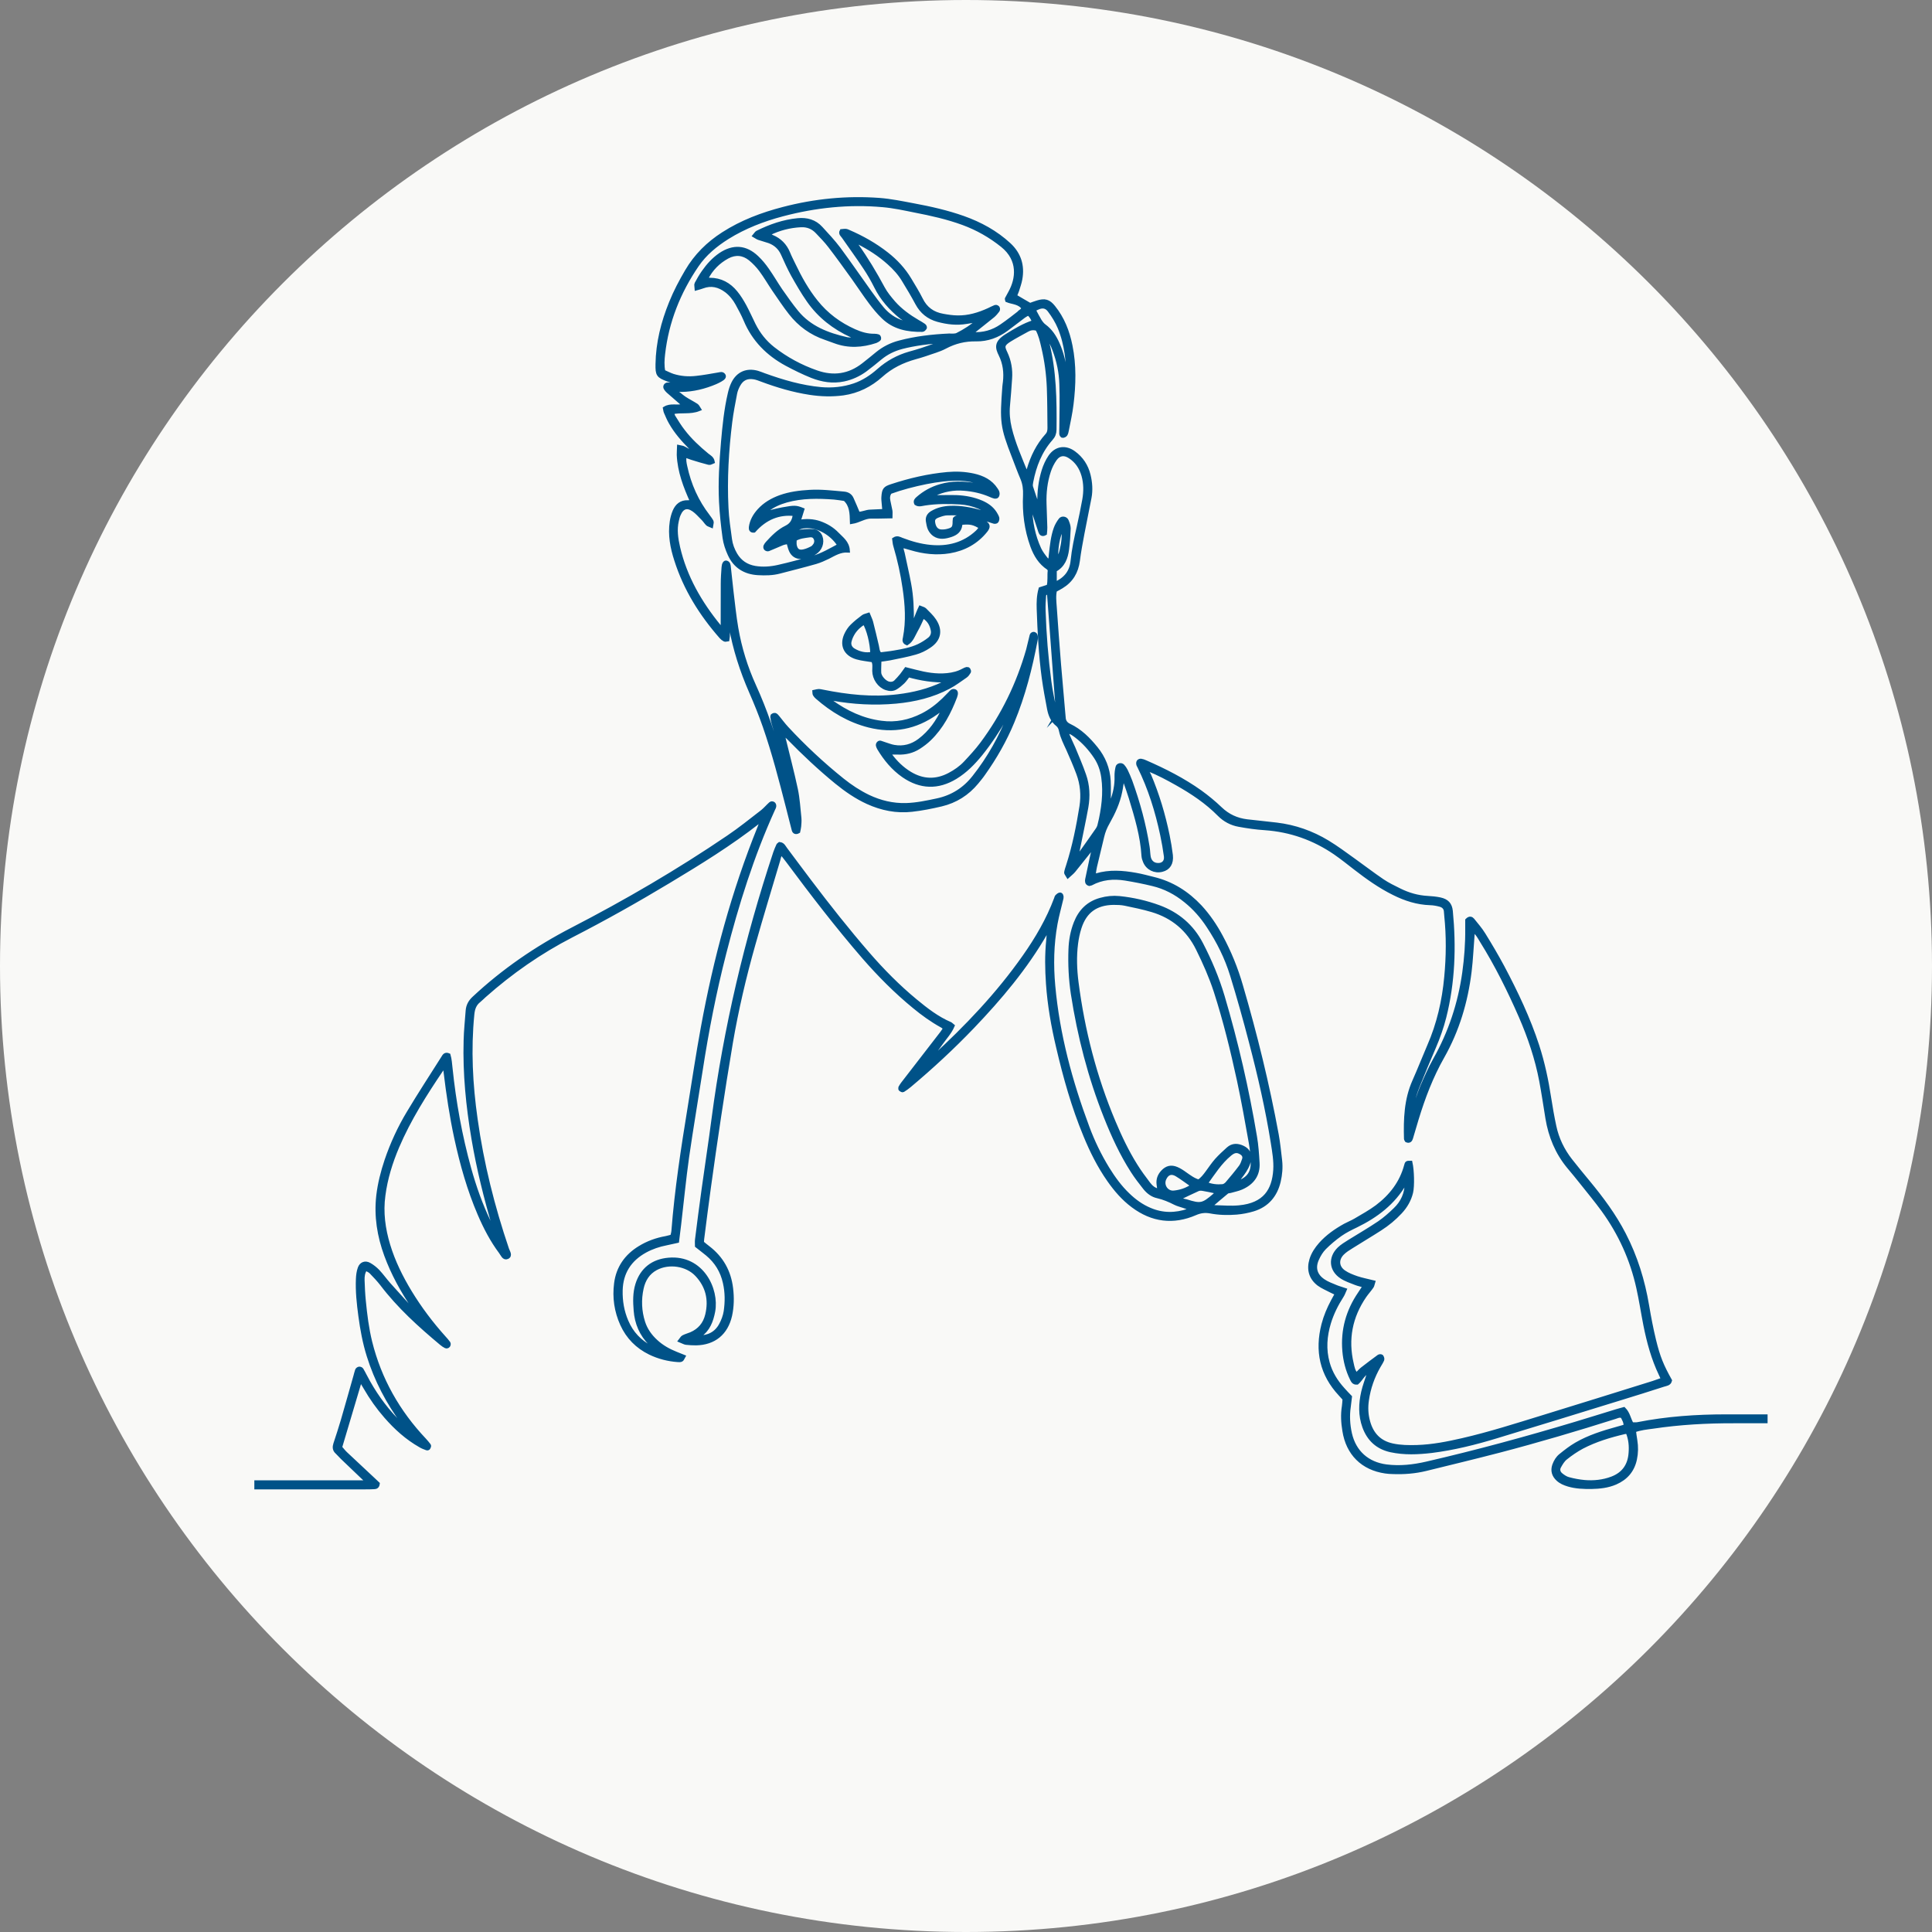 <svg xmlns="http://www.w3.org/2000/svg" xmlns:xlink="http://www.w3.org/1999/xlink" width="96px" height="96px" viewBox="0 0 96 96"><rect x="0" y="0" width="96" height="96" fill="#808080" stroke="none"/><g id="surface1"><path style=" stroke:none;fill-rule:nonzero;fill:rgb(97.647%,97.647%,96.863%);fill-opacity:1;" d="M 48 0 C 74.5 0 96 21.5 96 48 C 96 74.5 74.5 96 48 96 C 21.5 96 0 74.5 0 48 C 0 21.5 21.5 0 48 0 Z M 48 0 "></path><path style="fill-rule:nonzero;fill:#005288;fill-opacity:1;stroke-width:0.2;stroke-linecap:butt;stroke-linejoin:miter;stroke:#005288;stroke-opacity:1;stroke-miterlimit:10;" d="M 85.762 70.379 C 84.289 70.379 82.824 70.48 81.375 70.766 C 81.277 70.785 81.172 70.77 81.082 70.77 C 80.934 70.523 80.906 70.238 80.688 70.02 C 80.562 70.055 80.434 70.086 80.309 70.125 C 79.633 70.332 78.961 70.543 78.285 70.746 C 75.844 71.48 73.387 72.148 70.898 72.723 C 70.238 72.875 69.57 72.953 68.891 72.867 C 67.945 72.746 67.289 72.164 67.078 71.238 C 66.98 70.797 66.953 70.348 67.02 69.898 C 67.039 69.734 67.059 69.574 67.078 69.414 C 66.949 69.281 66.836 69.164 66.727 69.039 C 66.379 68.656 66.113 68.227 65.973 67.723 C 65.785 67.051 65.836 66.387 66.035 65.73 C 66.18 65.254 66.402 64.812 66.672 64.391 C 66.727 64.309 66.758 64.215 66.812 64.094 C 66.641 64.035 66.5 64 66.363 63.941 C 66.156 63.855 65.941 63.777 65.758 63.652 C 65.352 63.379 65.242 62.996 65.445 62.555 C 65.535 62.352 65.656 62.152 65.812 61.996 C 66.055 61.754 66.32 61.531 66.602 61.332 C 66.848 61.16 67.117 61.027 67.387 60.898 C 68.379 60.414 69.23 59.773 69.793 58.801 C 69.805 58.777 69.855 58.773 69.902 58.758 C 69.902 59.305 69.699 59.746 69.328 60.102 C 69.082 60.34 68.82 60.574 68.539 60.766 C 68.055 61.094 67.547 61.387 67.051 61.695 C 66.871 61.809 66.688 61.918 66.539 62.062 C 66.09 62.504 66.141 63.098 66.664 63.441 C 66.871 63.578 67.121 63.66 67.359 63.754 C 67.496 63.809 67.641 63.836 67.824 63.891 C 67.727 64.039 67.648 64.16 67.566 64.281 C 66.977 65.145 66.711 66.094 66.801 67.137 C 66.844 67.617 66.961 68.082 67.176 68.516 C 67.223 68.605 67.262 68.715 67.43 68.703 C 67.629 68.535 67.734 68.23 68.066 68.094 C 68.035 68.199 68.023 68.254 68.004 68.305 C 67.914 68.594 67.805 68.871 67.738 69.164 C 67.605 69.742 67.586 70.324 67.793 70.895 C 68.02 71.52 68.453 71.918 69.109 72.062 C 69.781 72.207 70.453 72.176 71.129 72.098 C 72.23 71.961 73.309 71.691 74.371 71.367 C 76.41 70.75 78.445 70.121 80.48 69.492 C 81.211 69.27 81.938 69.039 82.668 68.805 C 82.789 68.766 82.941 68.762 82.98 68.598 C 82.578 67.879 82.398 67.457 82.188 66.594 C 82.051 66.027 81.941 65.453 81.844 64.875 C 81.637 63.641 81.273 62.457 80.695 61.34 C 80.211 60.398 79.586 59.559 78.914 58.746 C 78.617 58.391 78.324 58.027 78.035 57.664 C 77.641 57.16 77.367 56.594 77.234 55.969 C 77.133 55.5 77.051 55.027 76.977 54.555 C 76.844 53.68 76.66 52.812 76.387 51.969 C 75.945 50.609 75.332 49.324 74.664 48.062 C 74.367 47.508 74.047 46.965 73.715 46.43 C 73.559 46.176 73.359 45.949 73.172 45.715 C 73.113 45.645 73.027 45.602 72.906 45.727 C 72.906 45.84 72.906 45.988 72.906 46.137 C 72.914 46.875 72.859 47.605 72.758 48.336 C 72.543 49.867 72.066 51.309 71.305 52.656 C 71.062 53.09 70.863 53.543 70.668 53.996 C 70.527 54.328 70.426 54.676 70.301 55.012 C 70.27 55.098 70.219 55.176 70.152 55.309 C 70.168 54.828 70.227 54.531 70.441 53.98 C 70.703 53.324 70.977 52.676 71.254 52.027 C 71.461 51.543 71.637 51.051 71.766 50.539 C 72.203 48.805 72.262 47.043 72.09 45.27 C 72.055 44.938 71.898 44.766 71.555 44.691 C 71.352 44.648 71.137 44.629 70.93 44.617 C 70.441 44.59 69.98 44.457 69.547 44.242 C 69.254 44.098 68.953 43.953 68.684 43.77 C 68.199 43.441 67.734 43.082 67.258 42.742 C 66.832 42.438 66.41 42.121 65.965 41.852 C 65.184 41.379 64.34 41.082 63.43 40.973 C 62.938 40.914 62.445 40.867 61.953 40.809 C 61.449 40.746 61.012 40.547 60.637 40.188 C 60.324 39.887 59.984 39.609 59.633 39.355 C 58.789 38.754 57.863 38.285 56.914 37.871 C 56.844 37.84 56.773 37.812 56.699 37.801 C 56.664 37.793 56.605 37.812 56.582 37.84 C 56.559 37.867 56.551 37.922 56.559 37.961 C 56.562 38.004 56.59 38.043 56.609 38.082 C 57.145 39.164 57.5 40.309 57.75 41.488 C 57.824 41.84 57.887 42.195 57.934 42.551 C 57.969 42.836 57.777 43.008 57.496 42.98 C 57.277 42.961 57.121 42.812 57.078 42.574 C 57.051 42.41 57.051 42.246 57.023 42.082 C 56.848 40.969 56.551 39.887 56.168 38.824 C 56.102 38.641 56.02 38.465 55.938 38.289 C 55.898 38.207 55.844 38.133 55.785 38.066 C 55.711 37.984 55.555 38.016 55.531 38.121 C 55.496 38.266 55.477 38.418 55.48 38.562 C 55.496 39.008 55.406 39.43 55.246 39.84 C 55.223 39.898 55.207 39.984 55.094 39.965 C 55.094 39.574 55.109 39.184 55.09 38.797 C 55.055 38.195 54.84 37.66 54.457 37.188 C 54.086 36.73 53.676 36.316 53.133 36.059 C 52.949 35.973 52.859 35.84 52.852 35.641 C 52.848 35.566 52.84 35.492 52.832 35.418 C 52.762 34.609 52.688 33.805 52.621 32.996 C 52.547 32.055 52.473 31.113 52.41 30.168 C 52.391 29.891 52.355 29.602 52.422 29.324 C 52.539 29.262 52.645 29.207 52.746 29.145 C 53.23 28.852 53.484 28.422 53.559 27.863 C 53.617 27.402 53.703 26.945 53.789 26.492 C 53.898 25.902 54.027 25.316 54.137 24.727 C 54.207 24.355 54.18 23.977 54.09 23.609 C 53.98 23.156 53.734 22.781 53.359 22.508 C 52.941 22.199 52.477 22.266 52.184 22.695 C 52.043 22.902 51.934 23.145 51.859 23.383 C 51.699 23.902 51.633 24.438 51.645 24.984 C 51.648 25.043 51.691 25.125 51.566 25.184 C 51.453 24.852 51.336 24.527 51.234 24.203 C 51.207 24.121 51.227 24.023 51.242 23.938 C 51.395 23.145 51.68 22.41 52.223 21.797 C 52.344 21.664 52.395 21.527 52.398 21.352 C 52.414 19.895 52.395 18.441 52.035 17.016 C 52.02 16.953 52.035 16.883 52.035 16.754 C 52.238 16.965 52.316 17.176 52.395 17.383 C 52.602 17.934 52.723 18.508 52.738 19.094 C 52.766 19.797 52.742 20.504 52.738 21.207 C 52.738 21.328 52.73 21.449 52.734 21.566 C 52.738 21.602 52.785 21.664 52.805 21.66 C 52.855 21.652 52.918 21.629 52.945 21.586 C 52.98 21.527 53 21.449 53.012 21.375 C 53.094 20.949 53.191 20.523 53.242 20.094 C 53.363 19.121 53.387 18.148 53.191 17.18 C 53.051 16.48 52.797 15.828 52.344 15.266 C 52.105 14.969 51.918 14.914 51.551 15.027 C 51.426 15.066 51.301 15.113 51.18 15.156 C 50.926 15.012 50.684 14.867 50.426 14.715 C 50.461 14.625 50.508 14.531 50.539 14.434 C 50.598 14.246 50.664 14.062 50.699 13.871 C 50.82 13.203 50.645 12.629 50.141 12.16 C 49.477 11.547 48.707 11.129 47.863 10.828 C 47.055 10.543 46.223 10.355 45.379 10.199 C 44.82 10.094 44.258 9.977 43.691 9.934 C 42.078 9.816 40.484 9.973 38.918 10.383 C 37.867 10.656 36.859 11.035 35.941 11.625 C 35.195 12.102 34.582 12.707 34.133 13.473 C 33.836 13.98 33.562 14.496 33.344 15.039 C 32.945 16.02 32.688 17.031 32.672 18.098 C 32.664 18.613 32.703 18.68 33.184 18.859 C 33.379 18.93 33.586 18.969 33.789 19.02 C 33.84 19.035 33.895 19.039 33.949 19.051 C 33.691 19.105 33.438 19.105 33.184 19.105 C 33.078 19.109 33.023 19.211 33.082 19.297 C 33.113 19.344 33.148 19.395 33.195 19.434 C 33.406 19.621 33.621 19.809 33.84 19.996 C 33.891 20.043 33.969 20.074 33.93 20.168 C 33.645 20.254 33.332 20.117 33.043 20.293 C 33.059 20.363 33.059 20.422 33.082 20.473 C 33.16 20.652 33.234 20.832 33.332 21 C 33.594 21.461 33.941 21.855 34.312 22.23 C 34.391 22.305 34.457 22.391 34.574 22.527 C 34.301 22.477 34.145 22.363 33.973 22.273 C 33.914 22.242 33.844 22.238 33.742 22.215 C 33.738 22.363 33.723 22.48 33.727 22.598 C 33.762 23.418 34.051 24.176 34.395 24.934 C 34.301 24.945 34.242 24.961 34.184 24.957 C 33.852 24.941 33.645 25.121 33.523 25.402 C 33.453 25.566 33.406 25.742 33.379 25.922 C 33.281 26.574 33.402 27.207 33.602 27.824 C 34.059 29.266 34.844 30.516 35.836 31.645 C 35.883 31.699 35.941 31.746 36.008 31.781 C 36.035 31.801 36.09 31.777 36.148 31.77 C 36.211 31.383 36.102 30.992 36.203 30.609 C 36.258 30.777 36.281 30.945 36.312 31.117 C 36.512 32.242 36.859 33.324 37.32 34.375 C 37.566 34.938 37.797 35.508 38 36.09 C 38.457 37.406 38.805 38.758 39.152 40.109 C 39.25 40.484 39.34 40.863 39.441 41.242 C 39.469 41.344 39.551 41.375 39.664 41.312 C 39.68 41.234 39.703 41.148 39.711 41.059 C 39.723 40.926 39.734 40.789 39.723 40.656 C 39.672 40.18 39.645 39.695 39.547 39.227 C 39.367 38.379 39.141 37.535 38.938 36.691 C 38.918 36.609 38.906 36.527 38.879 36.375 C 39.02 36.504 39.105 36.582 39.188 36.664 C 39.945 37.438 40.734 38.18 41.57 38.863 C 42.051 39.254 42.555 39.602 43.117 39.859 C 43.816 40.176 44.547 40.324 45.309 40.238 C 45.801 40.184 46.289 40.086 46.77 39.973 C 47.477 39.805 48.066 39.434 48.531 38.871 C 48.645 38.73 48.762 38.594 48.863 38.445 C 49.438 37.637 49.93 36.777 50.309 35.859 C 50.852 34.551 51.199 33.188 51.461 31.801 C 51.477 31.727 51.477 31.648 51.461 31.578 C 51.457 31.543 51.402 31.5 51.367 31.496 C 51.336 31.492 51.273 31.527 51.266 31.559 C 51.199 31.805 51.152 32.055 51.086 32.297 C 50.602 33.988 49.848 35.547 48.797 36.957 C 48.547 37.293 48.258 37.605 47.973 37.91 C 47.746 38.152 47.473 38.34 47.18 38.496 C 46.512 38.848 45.852 38.824 45.211 38.438 C 44.816 38.199 44.5 37.887 44.227 37.52 C 44.207 37.492 44.215 37.438 44.211 37.395 C 44.355 37.395 44.488 37.391 44.621 37.395 C 44.992 37.41 45.34 37.324 45.648 37.129 C 45.836 37.008 46.02 36.871 46.18 36.715 C 46.785 36.129 47.164 35.398 47.461 34.621 C 47.52 34.457 47.508 34.367 47.434 34.344 C 47.324 34.309 47.27 34.391 47.211 34.453 C 47.102 34.559 47.004 34.668 46.895 34.773 C 46.578 35.078 46.234 35.34 45.844 35.539 C 45.195 35.867 44.516 36.012 43.793 35.914 C 42.863 35.797 42.043 35.406 41.289 34.863 C 41.246 34.832 41.223 34.777 41.172 34.711 C 41.254 34.711 41.297 34.703 41.34 34.711 C 42.395 34.902 43.457 34.961 44.523 34.863 C 45.441 34.777 46.332 34.566 47.148 34.129 C 47.438 33.977 47.703 33.773 47.977 33.586 C 48.047 33.539 48.098 33.457 48.145 33.383 C 48.16 33.359 48.141 33.301 48.121 33.27 C 48.109 33.25 48.066 33.238 48.043 33.242 C 47.984 33.258 47.93 33.277 47.879 33.309 C 47.625 33.449 47.352 33.52 47.062 33.547 C 46.516 33.602 45.988 33.508 45.465 33.371 C 45.32 33.336 45.176 33.297 45.02 33.258 C 44.941 33.363 44.879 33.465 44.805 33.555 C 44.711 33.672 44.609 33.781 44.504 33.887 C 44.41 33.973 44.289 33.996 44.168 33.969 C 43.957 33.926 43.695 33.641 43.688 33.426 C 43.68 33.223 43.695 33.016 43.699 32.789 C 43.887 32.762 44.051 32.746 44.211 32.715 C 44.637 32.625 45.062 32.551 45.48 32.43 C 45.723 32.363 45.961 32.246 46.168 32.105 C 46.664 31.781 46.754 31.32 46.422 30.828 C 46.293 30.633 46.109 30.469 45.941 30.297 C 45.895 30.254 45.816 30.242 45.734 30.207 C 45.691 30.301 45.656 30.363 45.633 30.43 C 45.57 30.586 45.512 30.738 45.449 30.891 C 45.422 30.949 45.383 30.984 45.309 30.941 C 45.316 30.297 45.297 29.652 45.176 29.02 C 45.082 28.504 44.957 27.992 44.852 27.48 C 44.828 27.367 44.754 27.258 44.844 27.121 C 44.984 27.16 45.125 27.199 45.27 27.242 C 45.895 27.43 46.531 27.5 47.18 27.395 C 47.902 27.273 48.512 26.941 48.973 26.367 C 49.133 26.168 49.109 26.066 48.883 25.941 C 48.543 25.758 48.18 25.688 47.797 25.695 C 47.68 25.699 47.555 25.668 47.449 25.777 C 47.445 25.812 47.434 25.855 47.434 25.898 C 47.438 26.215 47.383 26.301 47.094 26.375 C 46.992 26.402 46.887 26.414 46.781 26.41 C 46.547 26.402 46.406 26.242 46.367 25.961 C 46.344 25.785 46.41 25.691 46.641 25.609 C 46.781 25.559 46.93 25.508 47.074 25.508 C 47.391 25.504 47.711 25.496 48.016 25.551 C 48.398 25.617 48.77 25.742 49.148 25.844 C 49.234 25.867 49.316 25.906 49.402 25.926 C 49.441 25.934 49.508 25.922 49.523 25.895 C 49.551 25.852 49.566 25.781 49.555 25.734 C 49.527 25.648 49.48 25.57 49.434 25.496 C 49.273 25.246 49.039 25.086 48.773 24.969 C 48.383 24.801 47.973 24.723 47.551 24.703 C 47.207 24.691 46.859 24.707 46.516 24.703 C 46.449 24.703 46.363 24.742 46.324 24.637 C 46.355 24.605 46.379 24.57 46.414 24.555 C 46.887 24.332 47.387 24.242 47.902 24.285 C 48.355 24.32 48.793 24.418 49.211 24.598 C 49.281 24.629 49.352 24.66 49.422 24.676 C 49.461 24.684 49.527 24.672 49.539 24.648 C 49.566 24.602 49.578 24.539 49.566 24.488 C 49.559 24.43 49.52 24.379 49.488 24.328 C 49.227 23.922 48.824 23.73 48.375 23.629 C 47.945 23.535 47.512 23.516 47.074 23.555 C 46.129 23.641 45.211 23.855 44.309 24.152 C 43.977 24.262 43.922 24.316 43.895 24.699 C 43.887 24.801 43.902 24.906 43.91 25.012 C 43.922 25.129 43.93 25.246 43.945 25.391 C 43.699 25.402 43.48 25.414 43.258 25.422 C 43.039 25.422 42.832 25.547 42.637 25.523 C 42.523 25.258 42.43 25.023 42.324 24.793 C 42.254 24.629 42.121 24.543 41.938 24.527 C 41.371 24.477 40.805 24.406 40.23 24.441 C 39.734 24.469 39.246 24.531 38.773 24.699 C 38.375 24.844 38.012 25.051 37.723 25.371 C 37.508 25.609 37.352 25.879 37.309 26.203 C 37.297 26.309 37.34 26.379 37.461 26.367 C 38.02 25.734 38.699 25.453 39.496 25.543 C 39.465 25.84 39.367 26.07 39.066 26.215 C 38.699 26.395 38.41 26.688 38.137 26.988 C 38.098 27.031 38.059 27.082 38.035 27.137 C 38.023 27.172 38.027 27.23 38.051 27.254 C 38.074 27.281 38.141 27.305 38.172 27.293 C 38.406 27.199 38.637 27.094 38.875 26.996 C 38.965 26.961 39.066 26.949 39.172 26.93 C 39.219 27.082 39.242 27.215 39.297 27.34 C 39.395 27.566 39.578 27.688 39.828 27.676 C 40.109 27.664 40.359 27.57 40.574 27.395 C 40.812 27.199 40.883 26.832 40.723 26.578 C 40.672 26.5 40.57 26.422 40.48 26.402 C 40.32 26.375 40.152 26.387 39.988 26.395 C 39.844 26.402 39.699 26.43 39.488 26.453 C 39.566 26.344 39.594 26.266 39.648 26.238 C 39.824 26.156 40.02 26.133 40.219 26.148 C 40.785 26.188 41.395 26.574 41.715 27.102 C 41.277 27.336 40.852 27.59 40.371 27.727 C 39.809 27.887 39.246 28.039 38.676 28.168 C 38.297 28.254 37.906 28.285 37.512 28.219 C 37.086 28.145 36.766 27.93 36.543 27.559 C 36.402 27.32 36.309 27.066 36.273 26.801 C 36.203 26.281 36.121 25.758 36.098 25.234 C 36.027 23.809 36.109 22.387 36.285 20.969 C 36.344 20.492 36.438 20.023 36.527 19.551 C 36.555 19.406 36.613 19.262 36.684 19.133 C 36.855 18.812 37.109 18.691 37.469 18.75 C 37.602 18.773 37.73 18.824 37.855 18.871 C 38.629 19.16 39.422 19.395 40.238 19.52 C 40.789 19.605 41.348 19.621 41.898 19.547 C 42.617 19.445 43.246 19.129 43.781 18.648 C 44.273 18.207 44.844 17.93 45.477 17.754 C 45.648 17.707 45.82 17.656 45.992 17.598 C 46.316 17.48 46.656 17.395 46.957 17.234 C 47.449 16.973 47.953 16.852 48.508 16.863 C 49.066 16.871 49.57 16.684 50.016 16.352 C 50.305 16.137 50.59 15.914 50.879 15.699 C 50.945 15.652 51.023 15.613 51.102 15.57 C 51.25 15.699 51.328 15.836 51.379 16 C 50.879 16.156 50.445 16.426 50.016 16.691 C 49.492 17.02 49.543 17.266 49.723 17.629 C 49.934 18.055 49.988 18.516 49.934 18.984 C 49.926 19.062 49.91 19.137 49.906 19.211 C 49.777 20.941 49.789 21.184 50.375 22.684 C 50.516 23.047 50.648 23.414 50.801 23.77 C 50.914 24.039 50.945 24.312 50.934 24.602 C 50.891 25.465 51 26.309 51.293 27.125 C 51.457 27.574 51.691 27.961 52.102 28.23 C 52.121 28.242 52.133 28.277 52.164 28.332 C 52.125 28.586 52.18 28.867 52.102 29.141 C 51.953 29.188 51.828 29.23 51.703 29.27 C 51.609 29.605 51.602 29.938 51.613 30.266 C 51.652 31.406 51.711 32.543 51.863 33.676 C 51.934 34.195 52.031 34.711 52.129 35.227 C 52.188 35.523 52.297 35.805 52.551 36 C 52.652 36.082 52.695 36.191 52.719 36.309 C 52.789 36.637 52.941 36.93 53.078 37.23 C 53.254 37.625 53.426 38.023 53.578 38.43 C 53.777 38.961 53.824 39.512 53.738 40.07 C 53.578 41.062 53.383 42.047 53.074 43.008 C 53.039 43.121 52.996 43.234 52.977 43.352 C 52.969 43.395 53.027 43.445 53.07 43.523 C 53.18 43.422 53.273 43.352 53.348 43.262 C 53.633 42.914 53.906 42.559 54.191 42.207 C 54.227 42.16 54.254 42.074 54.363 42.121 C 54.316 42.312 54.273 42.504 54.234 42.691 C 54.16 43.027 54.09 43.367 54.02 43.703 C 54.004 43.793 54.008 43.887 54.121 43.922 C 54.152 43.914 54.184 43.914 54.211 43.902 C 54.746 43.613 55.324 43.562 55.914 43.656 C 56.371 43.73 56.828 43.82 57.281 43.93 C 57.887 44.074 58.43 44.359 58.914 44.754 C 59.363 45.113 59.738 45.543 60.051 46.023 C 60.551 46.777 60.953 47.586 61.219 48.449 C 61.559 49.551 61.871 50.664 62.16 51.781 C 62.594 53.434 62.977 55.102 63.246 56.789 C 63.316 57.234 63.395 57.68 63.367 58.133 C 63.301 59.148 62.855 59.871 61.57 59.992 C 61.168 60.031 60.762 59.992 60.355 59.984 C 60.305 59.98 60.254 59.953 60.145 59.918 C 60.441 59.664 60.699 59.441 60.961 59.227 C 61.004 59.191 61.074 59.195 61.133 59.18 C 61.32 59.125 61.516 59.09 61.691 59.012 C 62.219 58.777 62.527 58.379 62.488 57.777 C 62.461 57.348 62.434 56.91 62.359 56.48 C 61.965 54.129 61.43 51.805 60.754 49.516 C 60.484 48.609 60.117 47.738 59.68 46.898 C 59.223 46.02 58.516 45.422 57.59 45.078 C 56.953 44.844 56.297 44.695 55.621 44.625 C 55.305 44.594 54.992 44.625 54.688 44.711 C 54.074 44.879 53.68 45.281 53.453 45.859 C 53.285 46.285 53.207 46.727 53.191 47.18 C 53.164 47.914 53.199 48.648 53.309 49.379 C 53.633 51.473 54.16 53.52 54.945 55.492 C 55.316 56.426 55.734 57.34 56.281 58.191 C 56.465 58.48 56.68 58.754 56.891 59.023 C 57.055 59.227 57.262 59.387 57.52 59.441 C 57.828 59.512 58.113 59.633 58.395 59.777 C 58.527 59.844 58.676 59.875 58.816 59.926 C 58.926 59.965 59.035 60.004 59.145 60.039 C 59.137 60.074 59.137 60.094 59.129 60.102 C 59.105 60.121 59.086 60.145 59.059 60.156 C 58.41 60.379 57.766 60.383 57.129 60.109 C 56.723 59.938 56.371 59.684 56.055 59.379 C 55.648 58.992 55.324 58.543 55.031 58.07 C 54.629 57.414 54.297 56.727 54.031 56.008 C 53.184 53.738 52.555 51.41 52.336 48.988 C 52.242 47.953 52.262 46.918 52.449 45.895 C 52.527 45.469 52.648 45.047 52.746 44.625 C 52.766 44.531 52.723 44.438 52.664 44.449 C 52.613 44.465 52.562 44.5 52.527 44.539 C 52.496 44.57 52.488 44.621 52.473 44.66 C 52.086 45.695 51.535 46.641 50.902 47.539 C 49.594 49.402 48.035 51.039 46.359 52.574 C 46.324 52.609 46.289 52.672 46.188 52.613 C 46.371 52.34 46.578 52.09 46.762 51.824 C 46.957 51.547 47.195 51.297 47.332 50.977 C 47.277 50.934 47.25 50.895 47.211 50.879 C 46.566 50.602 46.023 50.18 45.488 49.738 C 44.633 49.031 43.852 48.242 43.121 47.398 C 42.109 46.23 41.152 45.02 40.219 43.785 C 39.82 43.262 39.43 42.727 39.031 42.199 C 38.953 42.098 38.902 41.957 38.742 41.941 C 38.719 41.961 38.684 41.977 38.672 42 C 38.617 42.125 38.562 42.246 38.52 42.371 C 37.09 46.684 36.051 51.082 35.457 55.586 C 35.305 56.762 35.121 57.934 34.961 59.105 C 34.844 59.938 34.738 60.77 34.633 61.605 C 34.621 61.707 34.633 61.809 34.633 61.902 C 34.816 62.047 34.984 62.172 35.145 62.305 C 35.602 62.684 35.891 63.156 36.02 63.738 C 36.129 64.215 36.129 64.691 36.059 65.168 C 36.023 65.398 35.934 65.633 35.82 65.84 C 35.59 66.266 35.188 66.469 34.699 66.453 C 34.73 66.41 34.746 66.367 34.777 66.344 C 35.191 66.059 35.348 65.629 35.438 65.16 C 35.641 64.062 34.871 62.449 33.223 62.594 C 32.449 62.66 31.906 63.078 31.672 63.82 C 31.539 64.246 31.551 64.68 31.586 65.113 C 31.633 65.75 31.871 66.305 32.324 66.762 C 32.391 66.824 32.477 66.879 32.52 67.008 C 32.441 66.988 32.398 66.988 32.359 66.973 C 31.789 66.684 31.375 66.246 31.125 65.656 C 30.914 65.164 30.828 64.652 30.84 64.117 C 30.863 63.23 31.281 62.578 32.055 62.152 C 32.383 61.973 32.738 61.852 33.109 61.781 C 33.281 61.746 33.453 61.707 33.645 61.664 C 33.68 61.379 33.715 61.113 33.746 60.848 C 33.879 59.73 33.984 58.609 34.141 57.496 C 34.348 56.059 34.594 54.621 34.816 53.184 C 35.117 51.227 35.496 49.285 35.988 47.367 C 36.613 44.922 37.367 42.52 38.41 40.219 C 38.438 40.164 38.469 40.105 38.473 40.051 C 38.477 40.012 38.453 39.957 38.426 39.938 C 38.395 39.914 38.324 39.91 38.301 39.934 C 38.156 40.062 38.031 40.215 37.879 40.336 C 37.32 40.766 36.773 41.211 36.188 41.605 C 33.703 43.293 31.109 44.805 28.441 46.184 C 26.66 47.105 25.02 48.23 23.551 49.602 C 23.363 49.777 23.258 49.969 23.238 50.223 C 23.203 50.715 23.148 51.207 23.137 51.703 C 23.09 53.344 23.254 54.969 23.527 56.586 C 23.781 58.078 24.145 59.547 24.578 61 C 24.598 61.074 24.605 61.148 24.621 61.223 C 24.48 61.07 24.383 60.902 24.297 60.73 C 23.883 59.875 23.57 58.984 23.316 58.074 C 22.863 56.438 22.562 54.77 22.387 53.082 C 22.363 52.859 22.348 52.637 22.289 52.434 C 22.133 52.367 22.078 52.461 22.023 52.555 C 21.445 53.469 20.855 54.371 20.301 55.297 C 19.852 56.043 19.488 56.836 19.207 57.66 C 19.016 58.23 18.867 58.812 18.797 59.41 C 18.68 60.43 18.84 61.414 19.191 62.371 C 19.531 63.293 20 64.145 20.551 64.953 C 20.582 65.004 20.621 65.051 20.648 65.105 C 20.676 65.16 20.766 65.199 20.703 65.309 C 20.637 65.254 20.578 65.207 20.527 65.156 C 20.125 64.715 19.719 64.27 19.32 63.824 C 19.129 63.609 18.965 63.375 18.77 63.168 C 18.645 63.039 18.5 62.926 18.348 62.84 C 18.148 62.727 17.949 62.801 17.875 63.02 C 17.816 63.184 17.793 63.367 17.785 63.547 C 17.758 64.16 17.824 64.773 17.906 65.383 C 17.996 66.055 18.117 66.715 18.32 67.363 C 18.699 68.578 19.285 69.688 20.039 70.711 C 20.066 70.746 20.102 70.777 20.117 70.816 C 20.133 70.855 20.219 70.895 20.117 70.961 C 19.98 70.832 19.832 70.703 19.699 70.566 C 19.066 69.914 18.555 69.18 18.137 68.375 C 18.078 68.27 18.027 68.156 17.965 68.059 C 17.945 68.027 17.887 68.004 17.848 68.008 C 17.812 68.012 17.762 68.047 17.746 68.082 C 17.711 68.18 17.688 68.285 17.66 68.383 C 17.449 69.121 17.246 69.855 17.031 70.59 C 16.918 70.98 16.789 71.363 16.664 71.746 C 16.613 71.902 16.617 72.039 16.75 72.156 C 16.84 72.238 16.914 72.332 17 72.414 C 17.359 72.758 17.719 73.098 18.074 73.441 C 18.125 73.488 18.207 73.527 18.137 73.656 L 17.621 73.656 C 15.996 73.656 14.367 73.656 12.738 73.656 L 12.738 73.906 C 14.531 73.906 16.32 73.906 18.113 73.906 C 18.277 73.906 18.441 73.906 18.605 73.895 C 18.68 73.891 18.754 73.863 18.77 73.727 C 18.691 73.652 18.598 73.562 18.5 73.473 C 18.062 73.062 17.621 72.656 17.184 72.242 C 17.078 72.145 16.988 72.023 16.898 71.922 C 17.227 70.816 17.547 69.742 17.867 68.664 C 17.871 68.652 17.887 68.645 17.898 68.637 C 17.91 68.629 17.926 68.625 17.957 68.613 C 18.023 68.723 18.094 68.836 18.16 68.953 C 18.453 69.461 18.789 69.938 19.176 70.379 C 19.672 70.949 20.227 71.449 20.887 71.824 C 20.988 71.887 21.102 71.926 21.215 71.969 C 21.234 71.977 21.281 71.961 21.289 71.941 C 21.309 71.906 21.332 71.848 21.316 71.824 C 21.246 71.73 21.168 71.641 21.09 71.555 C 19.773 70.16 18.859 68.551 18.395 66.688 C 18.23 66.016 18.145 65.332 18.078 64.645 C 18.043 64.301 18.027 63.957 18.016 63.609 C 18.012 63.422 18.027 63.227 18.164 63.035 C 18.27 63.094 18.367 63.129 18.438 63.199 C 18.625 63.391 18.812 63.59 18.977 63.801 C 19.828 64.922 20.863 65.855 21.934 66.75 C 22.004 66.809 22.078 66.859 22.156 66.898 C 22.184 66.914 22.25 66.895 22.27 66.867 C 22.293 66.84 22.305 66.773 22.289 66.746 C 22.219 66.648 22.141 66.559 22.062 66.473 C 21.426 65.766 20.859 65.012 20.367 64.203 C 19.922 63.469 19.543 62.703 19.293 61.879 C 19.047 61.066 18.934 60.242 19.051 59.395 C 19.16 58.555 19.41 57.754 19.738 56.98 C 20.324 55.605 21.121 54.352 21.953 53.121 C 21.98 53.078 22.039 53.059 22.105 53.008 C 22.121 53.121 22.133 53.195 22.141 53.266 C 22.273 54.367 22.438 55.469 22.672 56.551 C 22.953 57.844 23.309 59.113 23.832 60.328 C 24.117 60.992 24.449 61.629 24.883 62.211 C 24.969 62.324 25.043 62.539 25.203 62.465 C 25.379 62.387 25.238 62.203 25.195 62.074 C 24.48 59.969 23.941 57.82 23.633 55.613 C 23.387 53.883 23.297 52.152 23.469 50.41 C 23.496 50.121 23.574 49.891 23.805 49.711 C 23.898 49.637 23.98 49.547 24.07 49.469 C 25.391 48.297 26.828 47.297 28.398 46.488 C 30.039 45.645 31.648 44.742 33.23 43.789 C 34.762 42.867 36.281 41.934 37.691 40.828 C 37.73 40.801 37.773 40.738 37.855 40.809 C 37.824 40.898 37.789 40.996 37.75 41.09 C 36.445 44.312 35.547 47.652 34.922 51.07 C 34.68 52.383 34.484 53.703 34.27 55.02 C 33.938 57.062 33.621 59.109 33.461 61.172 C 33.453 61.262 33.426 61.344 33.402 61.441 C 33.289 61.469 33.191 61.5 33.09 61.52 C 32.629 61.602 32.191 61.758 31.793 62.004 C 31.125 62.41 30.711 63 30.613 63.777 C 30.523 64.473 30.621 65.152 30.914 65.801 C 31.203 66.438 31.668 66.91 32.301 67.219 C 32.738 67.43 33.199 67.547 33.684 67.582 C 33.742 67.586 33.812 67.59 33.859 67.562 C 33.898 67.539 33.914 67.477 33.953 67.41 C 33.816 67.355 33.703 67.312 33.594 67.266 C 33.23 67.121 32.891 66.934 32.598 66.664 C 32.305 66.398 32.078 66.082 31.957 65.703 C 31.781 65.148 31.758 64.578 31.883 64.012 C 31.977 63.586 32.191 63.234 32.59 63.02 C 33.234 62.676 34.129 62.805 34.629 63.336 C 35.16 63.902 35.324 64.574 35.141 65.336 C 35.031 65.793 34.762 66.109 34.336 66.293 C 34.211 66.344 34.078 66.379 33.957 66.441 C 33.902 66.469 33.871 66.539 33.812 66.613 C 33.93 66.66 34.008 66.711 34.09 66.723 C 34.254 66.742 34.422 66.75 34.586 66.75 C 35.48 66.734 36.078 66.242 36.277 65.367 C 36.375 64.922 36.383 64.473 36.328 64.023 C 36.23 63.191 35.855 62.516 35.188 62.004 C 35.082 61.926 34.98 61.836 34.879 61.754 C 34.883 61.676 34.883 61.617 34.891 61.559 C 35 60.711 35.105 59.863 35.223 59.016 C 35.387 57.844 35.551 56.668 35.73 55.496 C 35.914 54.27 36.109 53.039 36.316 51.812 C 36.598 50.168 36.977 48.547 37.43 46.945 C 37.828 45.531 38.258 44.129 38.676 42.719 C 38.707 42.609 38.707 42.48 38.855 42.406 C 38.953 42.531 39.059 42.656 39.156 42.789 C 40.363 44.414 41.598 46.02 42.926 47.555 C 43.695 48.438 44.52 49.27 45.426 50.012 C 45.855 50.367 46.305 50.691 46.793 50.961 C 46.855 50.992 46.906 51.043 46.969 51.094 C 46.906 51.188 46.859 51.266 46.805 51.336 C 46.156 52.18 45.504 53.023 44.852 53.863 C 44.809 53.922 44.77 53.984 44.734 54.051 C 44.727 54.07 44.734 54.121 44.754 54.133 C 44.785 54.156 44.844 54.184 44.867 54.172 C 44.98 54.102 45.09 54.023 45.191 53.938 C 46.285 53.02 47.332 52.051 48.32 51.02 C 49.691 49.586 50.969 48.074 51.961 46.344 C 51.988 46.297 52.008 46.23 52.121 46.246 C 52.109 46.402 52.102 46.562 52.086 46.723 C 52.012 47.441 52.023 48.16 52.074 48.883 C 52.148 49.945 52.332 50.992 52.578 52.031 C 52.926 53.523 53.34 54.996 53.926 56.41 C 54.246 57.191 54.621 57.941 55.105 58.633 C 55.441 59.113 55.824 59.559 56.297 59.91 C 57.258 60.629 58.297 60.762 59.395 60.285 C 59.645 60.176 59.879 60.148 60.137 60.195 C 60.566 60.277 61.004 60.289 61.438 60.254 C 61.719 60.23 62.004 60.176 62.273 60.094 C 62.965 59.883 63.375 59.391 63.539 58.699 C 63.617 58.359 63.648 58.016 63.609 57.668 C 63.559 57.238 63.516 56.805 63.438 56.375 C 62.98 53.883 62.375 51.422 61.664 48.988 C 61.418 48.133 61.086 47.316 60.664 46.535 C 60.379 46.004 60.043 45.508 59.633 45.062 C 58.992 44.379 58.234 43.895 57.312 43.672 C 57.023 43.602 56.734 43.52 56.438 43.469 C 55.785 43.352 55.129 43.301 54.477 43.496 C 54.441 43.508 54.398 43.48 54.344 43.465 C 54.363 43.324 54.379 43.191 54.41 43.059 C 54.523 42.562 54.652 42.07 54.766 41.574 C 54.824 41.32 54.918 41.09 55.047 40.867 C 55.32 40.383 55.555 39.879 55.664 39.328 C 55.711 39.113 55.734 38.895 55.777 38.629 C 55.836 38.707 55.879 38.746 55.898 38.793 C 55.996 39.074 56.102 39.359 56.188 39.645 C 56.477 40.594 56.762 41.539 56.82 42.535 C 56.828 42.625 56.855 42.715 56.891 42.797 C 57.027 43.137 57.379 43.312 57.734 43.223 C 58.059 43.145 58.223 42.895 58.18 42.496 C 58.141 42.172 58.086 41.844 58.02 41.52 C 57.809 40.488 57.508 39.484 57.098 38.516 C 57.062 38.434 56.957 38.344 57.074 38.23 C 57.562 38.426 58.023 38.672 58.48 38.93 C 59.242 39.359 59.965 39.84 60.582 40.465 C 60.852 40.738 61.188 40.918 61.562 40.984 C 61.988 41.062 62.422 41.125 62.855 41.152 C 64.129 41.242 65.289 41.652 66.34 42.371 C 66.684 42.609 67.012 42.871 67.344 43.129 C 67.949 43.598 68.574 44.043 69.262 44.383 C 69.832 44.668 70.426 44.859 71.07 44.879 C 71.234 44.883 71.398 44.914 71.559 44.957 C 71.73 45.004 71.844 45.117 71.848 45.312 C 71.852 45.371 71.855 45.43 71.863 45.492 C 71.969 46.508 71.961 47.527 71.863 48.547 C 71.754 49.734 71.492 50.883 71.012 51.98 C 70.762 52.559 70.535 53.145 70.277 53.723 C 69.867 54.641 69.836 55.609 69.863 56.59 C 69.863 56.613 69.891 56.641 69.906 56.668 C 70.02 56.715 70.082 56.652 70.109 56.559 C 70.207 56.242 70.293 55.926 70.391 55.609 C 70.719 54.531 71.117 53.484 71.676 52.5 C 72.418 51.191 72.84 49.77 73.023 48.281 C 73.098 47.676 73.121 47.059 73.172 46.445 C 73.176 46.379 73.195 46.316 73.219 46.203 C 73.418 46.383 73.516 46.566 73.621 46.742 C 74.371 47.941 74.996 49.203 75.562 50.496 C 76.012 51.531 76.371 52.594 76.582 53.703 C 76.699 54.32 76.789 54.945 76.891 55.566 C 77.039 56.457 77.371 57.27 77.949 57.969 C 78.172 58.234 78.391 58.5 78.605 58.77 C 78.961 59.219 79.324 59.656 79.66 60.117 C 80.508 61.285 81.094 62.574 81.406 63.984 C 81.543 64.598 81.637 65.223 81.758 65.84 C 81.926 66.684 82.148 67.504 82.52 68.281 C 82.559 68.359 82.59 68.438 82.641 68.543 C 82.453 68.609 82.305 68.664 82.148 68.715 C 80.328 69.281 78.512 69.852 76.691 70.41 C 75.359 70.82 74.031 71.246 72.672 71.559 C 71.926 71.73 71.176 71.879 70.406 71.902 C 70 71.914 69.594 71.91 69.195 71.824 C 68.539 71.684 68.152 71.27 67.98 70.637 C 67.883 70.285 67.867 69.93 67.922 69.566 C 68.008 68.965 68.207 68.402 68.508 67.879 C 68.57 67.773 68.637 67.672 68.684 67.562 C 68.699 67.523 68.676 67.449 68.645 67.406 C 68.633 67.387 68.551 67.383 68.523 67.402 C 68.246 67.605 67.969 67.812 67.699 68.023 C 67.594 68.105 67.508 68.211 67.402 68.312 C 67.238 68.148 67.211 67.953 67.168 67.77 C 66.879 66.551 67.098 65.422 67.809 64.387 C 67.922 64.227 68.055 64.082 68.164 63.922 C 68.199 63.871 68.203 63.797 68.23 63.715 C 67.938 63.641 67.672 63.594 67.418 63.508 C 67.195 63.43 66.965 63.344 66.77 63.207 C 66.43 62.969 66.402 62.578 66.695 62.277 C 66.828 62.141 67 62.035 67.164 61.934 C 67.633 61.637 68.113 61.355 68.578 61.055 C 68.945 60.82 69.281 60.543 69.578 60.223 C 69.84 59.941 70.027 59.621 70.117 59.246 C 70.191 58.93 70.172 58.16 70.086 57.777 C 69.914 57.777 69.906 57.777 69.871 57.91 C 69.641 58.777 69.121 59.441 68.422 59.969 C 68.086 60.219 67.715 60.422 67.352 60.637 C 67.188 60.734 67.004 60.805 66.832 60.898 C 66.383 61.148 65.965 61.438 65.621 61.824 C 65.422 62.051 65.254 62.297 65.164 62.59 C 65.02 63.07 65.129 63.488 65.527 63.797 C 65.715 63.938 65.945 64.027 66.156 64.141 C 66.242 64.188 66.336 64.223 66.438 64.273 C 66.359 64.414 66.297 64.535 66.23 64.652 C 66.031 65.023 65.867 65.41 65.762 65.816 C 65.426 67.121 65.672 68.285 66.605 69.281 C 66.676 69.355 66.742 69.434 66.809 69.508 C 66.797 69.645 66.797 69.762 66.777 69.883 C 66.711 70.285 66.734 70.688 66.801 71.09 C 66.977 72.223 67.711 72.953 68.84 73.117 C 68.961 73.137 69.078 73.141 69.199 73.145 C 69.758 73.168 70.309 73.125 70.852 72.992 C 72.062 72.695 73.273 72.402 74.477 72.09 C 76.422 71.582 78.348 71.012 80.262 70.406 C 80.375 70.371 80.484 70.301 80.625 70.383 C 80.688 70.523 80.793 70.668 80.77 70.875 C 80.629 70.914 80.5 70.953 80.371 70.988 C 79.66 71.184 78.957 71.402 78.32 71.773 C 78.051 71.93 77.801 72.125 77.555 72.324 C 77.402 72.445 77.301 72.613 77.23 72.805 C 77.137 73.078 77.207 73.305 77.41 73.496 C 77.555 73.633 77.734 73.707 77.926 73.766 C 78.305 73.879 78.691 73.891 79.082 73.887 C 79.488 73.879 79.891 73.836 80.27 73.672 C 80.789 73.445 81.117 73.07 81.238 72.512 C 81.305 72.199 81.309 71.887 81.258 71.574 C 81.23 71.414 81.211 71.254 81.188 71.082 C 81.508 70.961 81.824 70.934 82.133 70.891 C 83.469 70.691 84.816 70.617 86.172 70.621 C 86.691 70.621 87.211 70.621 87.73 70.621 L 87.73 70.379 C 87.078 70.379 86.422 70.379 85.77 70.379 Z M 38.898 26.645 C 39.012 26.559 39.09 26.5 39.176 26.438 C 39.184 26.543 39.09 26.613 38.898 26.645 Z M 39.488 26.797 C 39.719 26.656 39.973 26.637 40.219 26.602 C 40.32 26.586 40.43 26.602 40.496 26.699 C 40.578 26.82 40.578 26.953 40.504 27.078 C 40.465 27.137 40.414 27.199 40.352 27.234 C 40.223 27.301 40.086 27.363 39.941 27.395 C 39.684 27.453 39.547 27.359 39.492 27.105 C 39.473 27.008 39.488 26.902 39.488 26.797 Z M 50.258 35.145 C 50.266 35.16 50.273 35.18 50.281 35.199 C 50.262 35.199 50.238 35.199 50.219 35.203 Z M 48.941 24.16 C 48.934 24.176 48.926 24.191 48.914 24.211 C 48.902 24.191 48.895 24.176 48.883 24.156 C 48.902 24.156 48.922 24.16 48.941 24.16 Z M 47.168 16.672 C 46.328 16.711 45.496 16.805 44.68 17.023 C 44.281 17.129 43.926 17.309 43.605 17.566 C 43.375 17.758 43.141 17.945 42.902 18.133 C 42.195 18.684 41.414 18.797 40.57 18.5 C 39.785 18.227 39.062 17.836 38.406 17.324 C 38 17.004 37.684 16.605 37.453 16.145 C 37.301 15.836 37.16 15.52 36.996 15.215 C 36.867 14.98 36.727 14.746 36.555 14.539 C 36.227 14.137 35.805 13.902 35.27 13.902 C 35.215 13.902 35.156 13.891 35.102 13.887 C 35.098 13.855 35.086 13.84 35.094 13.828 C 35.332 13.363 35.684 13.004 36.145 12.754 C 36.539 12.543 36.934 12.578 37.281 12.859 C 37.477 13.02 37.656 13.207 37.805 13.406 C 38.039 13.719 38.234 14.059 38.453 14.383 C 38.727 14.777 38.988 15.18 39.285 15.555 C 39.738 16.133 40.316 16.555 41.02 16.793 C 41.176 16.848 41.332 16.902 41.484 16.961 C 42.164 17.215 42.84 17.172 43.512 16.949 C 43.566 16.93 43.617 16.895 43.664 16.859 C 43.707 16.828 43.68 16.723 43.629 16.711 C 43.574 16.695 43.516 16.684 43.457 16.684 C 43.102 16.691 42.773 16.594 42.457 16.453 C 41.703 16.117 41.059 15.641 40.543 14.992 C 40.09 14.43 39.742 13.801 39.43 13.148 C 39.34 12.961 39.242 12.773 39.164 12.578 C 39.008 12.199 38.742 11.926 38.363 11.77 C 38.301 11.742 38.242 11.703 38.188 11.676 C 38.195 11.633 38.195 11.609 38.203 11.605 C 38.707 11.355 39.238 11.219 39.801 11.191 C 40.117 11.176 40.391 11.285 40.609 11.516 C 40.824 11.742 41.047 11.969 41.238 12.219 C 41.641 12.742 42.023 13.277 42.41 13.812 C 42.699 14.215 42.969 14.633 43.266 15.027 C 43.453 15.277 43.656 15.523 43.883 15.742 C 44.422 16.273 45.105 16.402 45.832 16.391 C 45.875 16.391 45.93 16.332 45.957 16.285 C 45.969 16.266 45.938 16.195 45.906 16.176 C 45.809 16.105 45.703 16.051 45.598 15.988 C 45.156 15.73 44.742 15.43 44.402 15.047 C 44.207 14.82 44.012 14.586 43.871 14.324 C 43.473 13.582 43.043 12.863 42.555 12.18 C 42.531 12.141 42.516 12.098 42.477 12.023 C 42.551 12.027 42.605 12.016 42.645 12.035 C 43.195 12.312 43.711 12.645 44.172 13.059 C 44.453 13.309 44.707 13.586 44.902 13.91 C 45.137 14.293 45.367 14.68 45.578 15.074 C 45.805 15.496 46.141 15.766 46.602 15.895 C 47.07 16.023 47.539 16.078 48.023 15.996 C 48.211 15.965 48.398 15.938 48.668 15.891 C 48.297 16.23 47.941 16.449 47.57 16.637 C 47.461 16.691 47.305 16.672 47.172 16.676 Z M 50.738 15.473 C 50.418 15.723 50.102 15.973 49.766 16.203 C 49.336 16.5 48.852 16.637 48.328 16.598 C 48.289 16.484 48.371 16.457 48.426 16.414 C 48.73 16.168 49.039 15.93 49.34 15.684 C 49.43 15.605 49.508 15.512 49.578 15.418 C 49.598 15.391 49.594 15.324 49.574 15.293 C 49.551 15.266 49.488 15.238 49.461 15.25 C 49.348 15.293 49.242 15.352 49.133 15.402 C 48.637 15.629 48.121 15.785 47.57 15.773 C 47.332 15.77 47.094 15.734 46.859 15.691 C 46.352 15.605 45.984 15.34 45.754 14.867 C 45.586 14.531 45.387 14.215 45.195 13.891 C 44.898 13.395 44.512 12.98 44.059 12.625 C 43.477 12.168 42.84 11.809 42.16 11.516 C 42.039 11.461 42.039 11.461 41.82 11.484 C 41.754 11.605 41.855 11.672 41.914 11.754 C 42.273 12.27 42.645 12.781 42.992 13.305 C 43.191 13.602 43.371 13.918 43.531 14.238 C 43.832 14.844 44.266 15.332 44.785 15.75 C 44.887 15.828 45.023 15.875 45.07 16.047 C 44.98 16.035 44.906 16.039 44.84 16.02 C 44.441 15.895 44.109 15.66 43.844 15.348 C 43.621 15.082 43.418 14.805 43.215 14.523 C 42.699 13.805 42.199 13.074 41.672 12.363 C 41.402 12.004 41.094 11.676 40.789 11.344 C 40.484 11.004 40.082 10.898 39.645 10.941 C 38.934 11.008 38.27 11.242 37.633 11.559 C 37.59 11.582 37.559 11.641 37.5 11.711 C 37.582 11.758 37.637 11.801 37.703 11.824 C 37.871 11.883 38.047 11.926 38.215 11.984 C 38.527 12.098 38.754 12.301 38.895 12.605 C 39.055 12.961 39.215 13.32 39.402 13.66 C 39.645 14.09 39.891 14.52 40.176 14.926 C 40.719 15.707 41.449 16.273 42.312 16.668 C 42.395 16.703 42.473 16.742 42.551 16.777 C 42.562 16.883 42.48 16.867 42.434 16.867 C 42.312 16.871 42.191 16.875 42.074 16.852 C 41.121 16.637 40.23 16.297 39.586 15.516 C 39.301 15.168 39.043 14.797 38.785 14.43 C 38.559 14.098 38.355 13.742 38.121 13.41 C 37.969 13.191 37.797 12.98 37.602 12.797 C 37.047 12.27 36.438 12.23 35.801 12.656 C 35.461 12.887 35.191 13.188 34.957 13.523 C 34.828 13.707 34.715 13.902 34.609 14.102 C 34.582 14.148 34.613 14.23 34.617 14.324 C 34.738 14.289 34.824 14.27 34.902 14.238 C 35.34 14.07 35.73 14.172 36.09 14.438 C 36.32 14.613 36.5 14.836 36.637 15.086 C 36.781 15.352 36.926 15.613 37.043 15.891 C 37.453 16.875 38.16 17.586 39.086 18.086 C 39.496 18.305 39.914 18.512 40.344 18.684 C 40.852 18.883 41.379 18.973 41.93 18.855 C 42.32 18.773 42.672 18.609 42.988 18.379 C 43.242 18.191 43.484 17.992 43.73 17.789 C 44.047 17.527 44.402 17.352 44.801 17.246 C 45.387 17.09 46.297 16.957 46.809 16.973 C 46.715 17.035 46.664 17.086 46.602 17.109 C 46.336 17.207 46.066 17.301 45.797 17.391 C 45.598 17.453 45.395 17.516 45.191 17.57 C 44.621 17.734 44.113 18.012 43.668 18.406 C 43.305 18.727 42.906 18.992 42.445 19.148 C 41.91 19.328 41.363 19.383 40.801 19.336 C 39.82 19.246 38.891 18.973 37.969 18.641 C 37.855 18.602 37.746 18.551 37.633 18.52 C 37.105 18.375 36.672 18.566 36.434 19.051 C 36.355 19.211 36.301 19.387 36.262 19.562 C 36.078 20.352 35.996 21.16 35.926 21.965 C 35.844 22.953 35.777 23.941 35.828 24.934 C 35.859 25.531 35.922 26.129 36.004 26.723 C 36.043 27 36.137 27.277 36.254 27.535 C 36.523 28.137 37.016 28.445 37.672 28.48 C 38.031 28.5 38.391 28.496 38.742 28.402 C 39.34 28.246 39.934 28.098 40.523 27.93 C 40.738 27.867 40.949 27.773 41.148 27.676 C 41.453 27.52 41.746 27.332 42.129 27.355 C 42.102 26.957 41.816 26.766 41.598 26.539 C 41.355 26.285 41.059 26.109 40.727 25.992 C 40.41 25.883 40.086 25.871 39.77 25.918 C 39.676 25.84 39.727 25.77 39.746 25.703 C 39.785 25.578 39.824 25.453 39.863 25.328 C 39.559 25.207 39.48 25.199 38.883 25.309 C 38.582 25.363 38.285 25.449 37.918 25.539 C 38.012 25.441 38.055 25.383 38.113 25.34 C 38.398 25.113 38.727 24.969 39.074 24.871 C 39.855 24.652 40.648 24.664 41.445 24.723 C 41.621 24.738 41.801 24.77 41.984 24.797 C 42.316 25.098 42.32 25.504 42.332 25.934 C 42.68 25.879 42.953 25.664 43.289 25.668 C 43.602 25.676 43.914 25.66 44.246 25.656 C 44.246 25.555 44.258 25.469 44.246 25.387 C 44.219 25.223 44.172 25.062 44.145 24.902 C 44.113 24.75 44.113 24.602 44.223 24.449 C 44.801 24.238 45.406 24.082 46.023 23.957 C 46.586 23.848 47.148 23.77 47.723 23.789 C 48.07 23.805 48.41 23.863 48.727 24.008 C 48.789 24.035 48.863 24.059 48.867 24.145 C 48.723 24.129 48.578 24.117 48.438 24.094 C 47.867 24.008 47.301 23.988 46.742 24.152 C 46.316 24.273 45.938 24.48 45.605 24.773 C 45.539 24.832 45.469 24.895 45.523 25.012 C 45.66 25.102 45.809 25.039 45.949 25.02 C 46.531 24.93 47.117 24.93 47.703 24.965 C 48.031 24.984 48.355 25.059 48.66 25.191 C 48.797 25.254 48.938 25.309 49.043 25.484 C 48.93 25.473 48.848 25.473 48.773 25.453 C 48.266 25.316 47.754 25.211 47.219 25.234 C 46.898 25.246 46.598 25.316 46.32 25.48 C 46.16 25.574 46.078 25.711 46.105 25.891 C 46.129 26.023 46.148 26.164 46.203 26.281 C 46.254 26.387 46.336 26.488 46.43 26.555 C 46.691 26.734 46.973 26.676 47.25 26.586 C 47.492 26.504 47.68 26.371 47.715 26.094 C 47.719 26.062 47.727 26.035 47.734 26.008 C 47.738 25.996 47.758 25.988 47.77 25.98 C 48.223 25.938 48.387 25.973 48.758 26.203 C 48.691 26.285 48.637 26.371 48.562 26.441 C 47.906 27.055 47.113 27.258 46.238 27.176 C 45.742 27.129 45.266 26.996 44.801 26.816 C 44.691 26.773 44.586 26.699 44.434 26.797 C 44.449 26.898 44.453 27.012 44.488 27.121 C 44.691 27.812 44.848 28.516 44.949 29.227 C 45.07 30.047 45.125 30.867 44.965 31.691 C 44.941 31.797 44.914 31.898 45.066 31.961 C 45.301 31.812 45.383 31.543 45.512 31.316 C 45.641 31.098 45.738 30.859 45.855 30.613 C 46.152 30.773 46.297 31.023 46.352 31.328 C 46.383 31.504 46.312 31.664 46.18 31.766 C 46.016 31.895 45.836 32.008 45.648 32.098 C 45.266 32.277 44.848 32.352 44.434 32.422 C 44.199 32.465 43.961 32.484 43.73 32.516 C 43.594 32.387 43.605 32.227 43.57 32.086 C 43.477 31.695 43.387 31.301 43.285 30.91 C 43.254 30.797 43.199 30.688 43.145 30.555 C 43.047 30.59 42.953 30.598 42.891 30.648 C 42.699 30.789 42.512 30.941 42.34 31.109 C 42.234 31.211 42.148 31.34 42.078 31.473 C 41.793 32.016 41.988 32.496 42.582 32.668 C 42.84 32.742 43.109 32.762 43.379 32.809 C 43.477 32.977 43.441 33.16 43.441 33.336 C 43.445 33.711 43.699 34.082 44.039 34.195 C 44.203 34.25 44.371 34.258 44.52 34.16 C 44.645 34.082 44.762 33.984 44.867 33.883 C 44.961 33.789 45.035 33.676 45.133 33.551 C 45.75 33.723 46.375 33.832 47.125 33.809 C 46.977 33.906 46.922 33.953 46.859 33.98 C 46.148 34.32 45.395 34.504 44.617 34.598 C 43.352 34.754 42.102 34.613 40.863 34.363 C 40.691 34.328 40.691 34.324 40.469 34.375 C 40.473 34.414 40.465 34.465 40.484 34.5 C 40.512 34.551 40.555 34.598 40.598 34.637 C 41.352 35.297 42.191 35.801 43.176 36.051 C 44.387 36.355 45.492 36.145 46.508 35.422 C 46.625 35.34 46.742 35.258 46.863 35.172 C 46.879 35.215 46.891 35.23 46.887 35.242 C 46.613 35.852 46.234 36.387 45.699 36.793 C 45.32 37.078 44.895 37.195 44.426 37.113 C 44.266 37.086 44.113 37.023 43.953 36.973 C 43.883 36.953 43.816 36.922 43.742 36.902 C 43.672 36.887 43.602 36.98 43.625 37.051 C 43.641 37.094 43.652 37.141 43.676 37.176 C 43.996 37.711 44.387 38.184 44.898 38.539 C 45.738 39.117 46.602 39.145 47.473 38.617 C 47.969 38.316 48.363 37.91 48.727 37.465 C 49.188 36.891 49.594 36.277 49.957 35.641 C 50.039 35.496 50.121 35.359 50.207 35.223 C 50.242 35.32 50.215 35.41 50.176 35.508 C 49.734 36.629 49.152 37.676 48.402 38.621 C 47.93 39.223 47.32 39.609 46.57 39.77 C 46.059 39.879 45.547 39.988 45.016 40.004 C 44.355 40.02 43.738 39.871 43.145 39.59 C 42.684 39.367 42.258 39.086 41.859 38.766 C 40.875 37.977 39.953 37.117 39.094 36.191 C 38.93 36.016 38.789 35.82 38.637 35.637 C 38.598 35.59 38.555 35.535 38.504 35.523 C 38.465 35.512 38.367 35.566 38.371 35.586 C 38.387 35.719 38.41 35.852 38.449 35.977 C 38.781 37.035 39.07 38.105 39.285 39.195 C 39.305 39.289 39.301 39.391 39.266 39.496 C 39.109 38.949 38.953 38.402 38.805 37.855 C 38.453 36.566 38.027 35.305 37.473 34.086 C 37.055 33.168 36.758 32.207 36.586 31.211 C 36.484 30.621 36.426 30.023 36.352 29.43 C 36.301 29.012 36.266 28.594 36.215 28.176 C 36.207 28.09 36.199 27.992 36.098 27.957 C 36.027 27.93 35.965 28.02 35.953 28.191 C 35.934 28.461 35.914 28.73 35.914 29 C 35.91 29.719 35.91 30.438 35.91 31.211 C 35.82 31.164 35.758 31.156 35.727 31.121 C 34.777 29.957 34.039 28.684 33.695 27.203 C 33.594 26.766 33.527 26.316 33.633 25.867 C 33.656 25.766 33.68 25.66 33.723 25.566 C 33.883 25.188 34.137 25.098 34.469 25.328 C 34.637 25.445 34.777 25.609 34.926 25.758 C 35.012 25.84 35.074 25.945 35.16 26.031 C 35.195 26.066 35.258 26.078 35.336 26.113 C 35.348 26.027 35.379 25.961 35.359 25.918 C 35.312 25.824 35.246 25.742 35.184 25.656 C 34.617 24.922 34.246 24.094 34.051 23.184 C 34.012 23.012 33.977 22.836 34.023 22.629 C 34.148 22.672 34.258 22.715 34.367 22.75 C 34.652 22.84 34.938 22.926 35.227 23 C 35.281 23.016 35.352 22.965 35.414 22.941 C 35.379 22.762 35.242 22.703 35.141 22.621 C 34.699 22.258 34.281 21.871 33.934 21.414 C 33.758 21.191 33.613 20.945 33.461 20.703 C 33.426 20.645 33.418 20.57 33.391 20.488 C 33.84 20.383 34.285 20.508 34.73 20.328 C 34.684 20.258 34.656 20.184 34.605 20.152 C 34.418 20.031 34.215 19.93 34.027 19.809 C 33.879 19.711 33.746 19.59 33.613 19.488 C 33.66 19.328 33.77 19.375 33.848 19.375 C 34.441 19.367 35.008 19.227 35.551 18.996 C 35.633 18.961 35.715 18.918 35.793 18.875 C 35.949 18.789 36 18.719 35.953 18.648 C 35.887 18.555 35.801 18.59 35.711 18.605 C 35.34 18.668 34.973 18.738 34.602 18.777 C 34.211 18.824 33.82 18.793 33.441 18.676 C 33.273 18.621 33.117 18.535 32.961 18.469 C 32.895 18.156 32.918 17.871 32.949 17.59 C 33.133 15.977 33.715 14.512 34.629 13.176 C 35.023 12.598 35.559 12.16 36.148 11.789 C 36.996 11.262 37.918 10.906 38.879 10.652 C 40.516 10.219 42.184 10.043 43.871 10.195 C 44.41 10.242 44.941 10.359 45.469 10.465 C 46.277 10.621 47.082 10.801 47.859 11.086 C 48.57 11.348 49.215 11.715 49.809 12.191 C 50.703 12.91 50.57 13.867 50.203 14.531 C 50.145 14.637 50.086 14.742 50.031 14.848 C 50.027 14.855 50.035 14.875 50.047 14.922 C 50.305 15.031 50.656 15.004 50.867 15.32 C 50.828 15.367 50.789 15.43 50.734 15.469 Z M 43.344 32.488 C 43.008 32.555 42.695 32.48 42.406 32.309 C 42.238 32.207 42.164 32.035 42.219 31.844 C 42.254 31.699 42.32 31.562 42.398 31.438 C 42.539 31.223 42.727 31.051 42.949 30.926 C 43.156 31.25 43.336 31.969 43.344 32.492 Z M 51.359 15.387 C 51.48 15.328 51.559 15.285 51.641 15.258 C 51.848 15.191 52.016 15.238 52.152 15.422 C 52.352 15.688 52.523 15.965 52.652 16.27 C 53.008 17.125 53.086 18.02 53.086 18.977 C 52.949 18.797 52.953 18.633 52.93 18.469 C 52.863 17.992 52.75 17.531 52.555 17.09 C 52.402 16.742 52.203 16.434 51.891 16.203 C 51.797 16.137 51.723 16.035 51.66 15.938 C 51.559 15.773 51.477 15.602 51.359 15.387 Z M 50.996 23.543 C 50.68 22.762 50.355 22.039 50.172 21.266 C 50.086 20.902 50.051 20.527 50.086 20.152 C 50.129 19.703 50.16 19.258 50.191 18.809 C 50.223 18.367 50.152 17.941 49.961 17.539 C 49.82 17.242 49.785 17.121 50.172 16.883 C 50.453 16.711 50.742 16.559 51.031 16.398 C 51.18 16.312 51.336 16.277 51.543 16.344 C 51.703 16.633 51.77 16.941 51.84 17.242 C 52 17.914 52.09 18.598 52.117 19.289 C 52.141 19.945 52.141 20.605 52.148 21.262 C 52.148 21.398 52.129 21.523 52.027 21.633 C 51.586 22.121 51.305 22.695 51.121 23.32 C 51.102 23.387 51.055 23.441 50.996 23.543 Z M 51.984 27.793 C 51.855 27.629 51.723 27.461 51.637 27.273 C 51.34 26.625 51.207 25.938 51.188 25.223 C 51.188 25.199 51.211 25.176 51.223 25.148 C 51.316 25.137 51.301 25.219 51.316 25.266 C 51.445 25.648 51.566 26.035 51.695 26.418 C 51.727 26.508 51.789 26.578 51.922 26.504 C 51.93 26.414 51.945 26.312 51.941 26.211 C 51.93 25.82 51.914 25.43 51.902 25.039 C 51.883 24.48 51.945 23.93 52.121 23.402 C 52.191 23.191 52.293 22.984 52.422 22.805 C 52.621 22.531 52.887 22.496 53.172 22.688 C 53.512 22.91 53.723 23.23 53.836 23.621 C 53.949 24.02 53.949 24.422 53.879 24.824 C 53.797 25.281 53.703 25.734 53.602 26.188 C 53.473 26.746 53.355 27.301 53.297 27.867 C 53.246 28.402 52.973 28.781 52.41 29.023 L 52.41 28.324 C 52.828 28.105 52.969 27.715 53.023 27.285 C 53.066 26.945 53.09 26.602 53.102 26.258 C 53.102 26.129 53.051 25.996 53 25.875 C 52.949 25.758 52.77 25.73 52.695 25.832 C 52.598 25.961 52.512 26.105 52.457 26.258 C 52.309 26.668 52.27 27.105 52.219 27.535 C 52.207 27.641 52.199 27.742 52.184 27.887 C 52.102 27.852 52.02 27.84 51.984 27.797 Z M 52.777 26.227 C 52.797 26.238 52.832 26.25 52.836 26.266 C 52.883 26.641 52.836 27.008 52.746 27.371 C 52.711 27.527 52.637 27.676 52.574 27.824 C 52.566 27.84 52.523 27.844 52.496 27.852 C 52.438 27.324 52.562 26.609 52.777 26.227 Z M 52.535 35.484 C 52.422 35.438 52.406 35.324 52.391 35.227 C 52.301 34.773 52.199 34.32 52.141 33.863 C 51.988 32.691 51.891 31.512 51.855 30.332 C 51.848 30.094 51.859 29.855 51.879 29.617 C 51.887 29.5 51.949 29.418 52.09 29.477 C 52.102 29.504 52.129 29.527 52.129 29.555 C 52.277 31.508 52.422 33.461 52.566 35.41 C 52.566 35.434 52.547 35.461 52.531 35.488 Z M 60.977 58.809 C 60.922 58.871 60.832 58.934 60.754 58.941 C 60.477 58.965 60.199 58.941 59.902 58.816 C 60.285 58.285 60.617 57.754 61.102 57.352 C 61.32 57.168 61.473 57.152 61.672 57.273 C 61.805 57.352 61.863 57.469 61.816 57.613 C 61.773 57.738 61.73 57.871 61.652 57.977 C 61.438 58.262 61.211 58.535 60.977 58.809 Z M 57.57 58.852 C 57.582 58.949 57.594 59.051 57.613 59.172 C 57.352 59.137 57.195 58.992 57.07 58.828 C 56.844 58.531 56.621 58.23 56.422 57.91 C 55.992 57.223 55.645 56.492 55.332 55.746 C 54.395 53.52 53.801 51.203 53.492 48.812 C 53.41 48.172 53.387 47.523 53.469 46.883 C 53.504 46.613 53.559 46.348 53.641 46.094 C 53.906 45.273 54.453 44.879 55.32 44.863 C 55.516 44.863 55.715 44.867 55.902 44.906 C 56.355 45 56.812 45.094 57.258 45.227 C 58.285 45.535 59.047 46.176 59.523 47.145 C 59.863 47.832 60.172 48.531 60.41 49.258 C 60.879 50.715 61.242 52.199 61.566 53.695 C 61.785 54.719 61.969 55.754 62.152 56.785 C 62.211 57.109 62.242 57.441 62.246 57.77 C 62.258 58.324 61.984 58.652 61.363 58.812 C 61.516 58.613 61.629 58.477 61.734 58.328 C 61.883 58.121 62.016 57.902 62.066 57.645 C 62.121 57.359 62.012 57.145 61.746 57.023 C 61.496 56.906 61.25 56.895 61.031 57.09 C 60.832 57.27 60.633 57.453 60.453 57.652 C 60.285 57.844 60.141 58.059 59.992 58.262 C 59.867 58.43 59.742 58.598 59.562 58.711 C 59.301 58.637 59.098 58.48 58.891 58.336 C 58.758 58.238 58.617 58.145 58.469 58.082 C 58.195 57.965 57.977 58.02 57.777 58.234 C 57.613 58.41 57.539 58.613 57.57 58.852 Z M 58.34 59.258 C 57.973 59.301 57.703 58.918 57.852 58.574 C 57.977 58.289 58.199 58.199 58.469 58.359 C 58.73 58.516 58.977 58.707 59.277 58.914 C 58.953 59.137 58.652 59.223 58.34 59.258 Z M 58.941 59.691 C 58.824 59.656 58.672 59.66 58.602 59.527 C 58.914 59.379 59.219 59.227 59.527 59.09 C 59.602 59.059 59.699 59.062 59.781 59.078 C 60.004 59.113 60.223 59.164 60.473 59.219 C 60.43 59.285 60.402 59.352 60.352 59.395 C 59.777 59.891 59.66 59.918 58.945 59.691 Z M 54.641 40.98 C 54.621 41.066 54.582 41.152 54.531 41.227 C 54.242 41.645 53.945 42.062 53.648 42.477 C 53.617 42.52 53.562 42.547 53.477 42.617 C 53.512 42.438 53.539 42.309 53.566 42.18 C 53.703 41.488 53.855 40.801 53.98 40.105 C 54.074 39.566 54.051 39.023 53.867 38.508 C 53.711 38.055 53.516 37.613 53.336 37.172 C 53.246 36.965 53.145 36.766 53.059 36.559 C 53.031 36.496 53.031 36.422 53.016 36.324 C 53.219 36.363 53.348 36.469 53.477 36.562 C 53.863 36.855 54.184 37.215 54.449 37.613 C 54.652 37.918 54.77 38.262 54.82 38.621 C 54.934 39.422 54.824 40.203 54.641 40.984 Z M 81.023 72.203 C 80.98 72.812 80.68 73.246 80.102 73.465 C 79.66 73.633 79.199 73.68 78.73 73.641 C 78.465 73.617 78.195 73.566 77.938 73.496 C 77.801 73.461 77.668 73.371 77.555 73.277 C 77.43 73.172 77.391 73.016 77.473 72.871 C 77.559 72.715 77.656 72.551 77.789 72.445 C 78.047 72.238 78.32 72.051 78.609 71.895 C 79.273 71.547 79.992 71.332 80.723 71.16 C 80.766 71.148 80.809 71.156 80.879 71.156 C 81.027 71.52 81.051 71.859 81.023 72.203 Z M 81.023 72.203 "></path></g></svg>